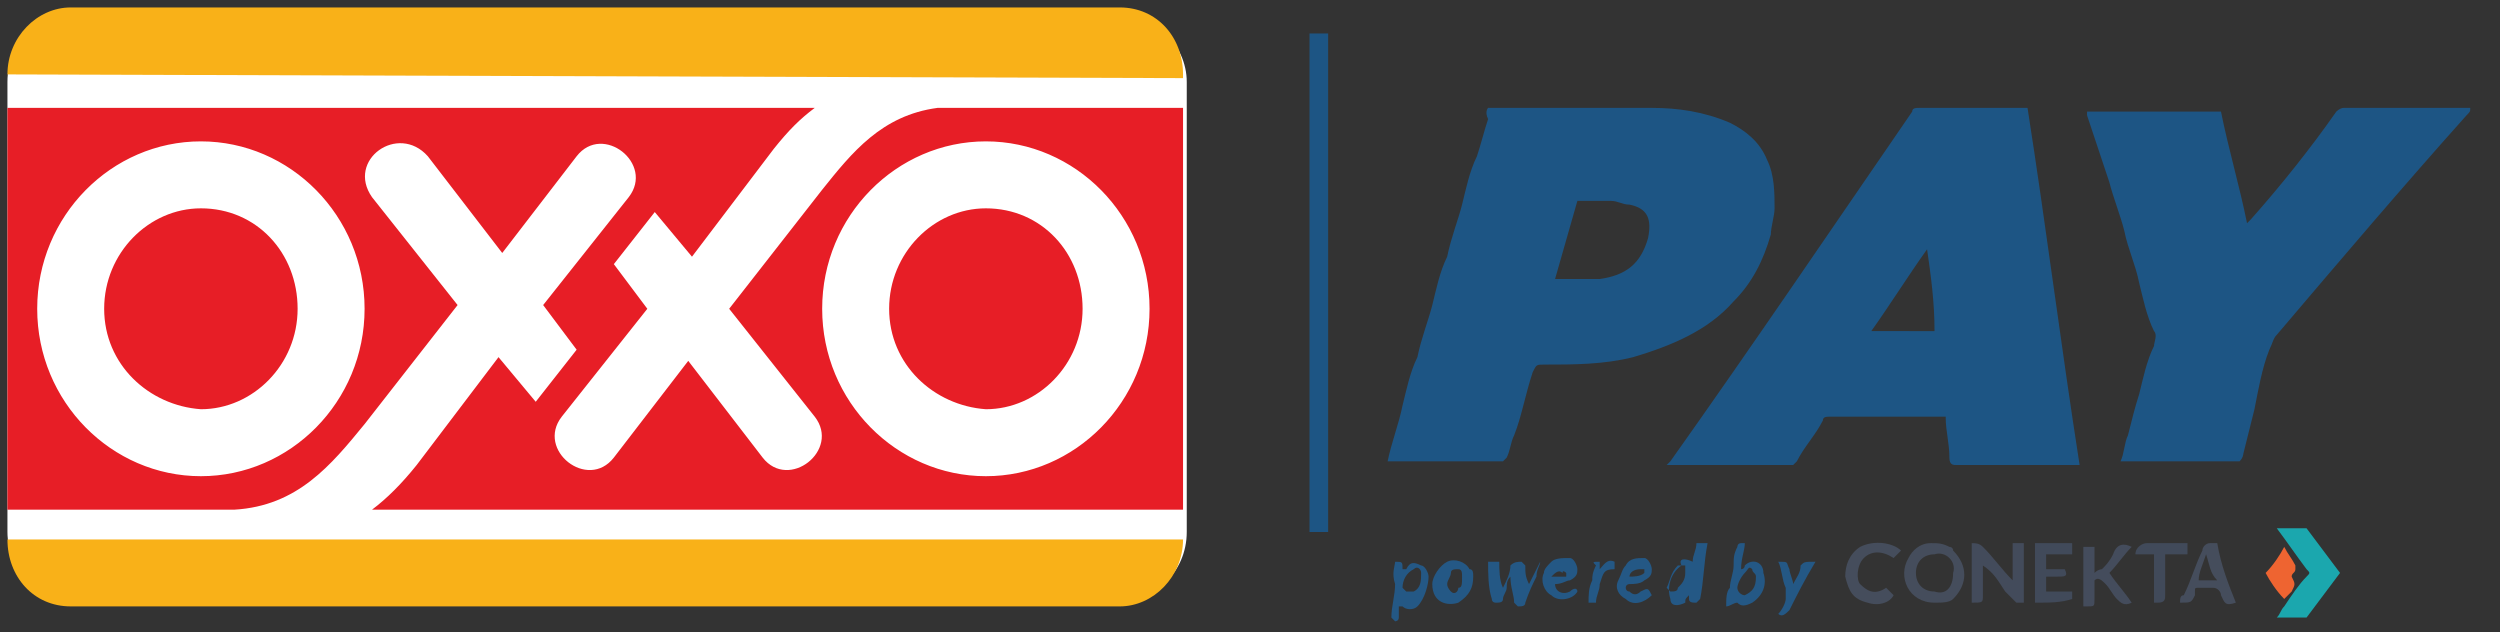 <svg version="1.1" id="Layer_1" xmlns="http://www.w3.org/2000/svg" x="0" y="0" viewBox="0 0 67.2 17" style="enable-background:new 0 0 67.2 17" xml:space="preserve"><rect x="0" y="0" width="67.2" height="17" fill="#333333" stroke="none"/><style>.st1{fill:#1d5584}.st2{fill:#454d5c}.st5{fill:#414a5a}.st6{fill:#245885}</style><path d="M61.2 16.6c.1-.1.1-.2.2-.3.2-.3.4-.6.6-.8.1-.1.1-.1 0-.2-.3-.4-.5-.7-.8-1.1H62l.9 1.2-.9 1.2h-.8z" style="fill:#1ba7ae"/><path class="st1" d="M54.5 2.9c.5 3.2.9 6.4 1.4 9.6H52.6c-.1 0-.2 0-.2-.2 0-.4-.1-.7-.1-1.1h-3.1c-.1 0-.2 0-.2.1-.2.4-.5.7-.7 1.1l-.1.1h-3.4l.1-.1c2.2-3.1 4.3-6.2 6.5-9.4 0-.1.1-.1.2-.1h2.9c-.1 0 0 0 0 0zm-2.7 3.8c-.5.7-1 1.5-1.5 2.2H52c0-.8-.1-1.5-.2-2.2zM37.3 12.4c.1-.5.3-1 .4-1.5.1-.4.2-.9.4-1.3.1-.5.3-1 .4-1.4.1-.4.2-.9.4-1.3.1-.5.3-1 .4-1.4.1-.4.2-.9.4-1.3.1-.3.2-.7.3-1-.1-.2 0-.3 0-.3h4.4c.7 0 1.4.1 2.1.4.4.2.8.5 1 1 .2.4.2.9.2 1.3 0 .2-.1.5-.1.7-.2.7-.5 1.3-1 1.8-.7.8-1.7 1.2-2.7 1.5-.8.2-1.6.2-2.4.2-.2 0-.2 0-.3.2-.2.6-.3 1.2-.5 1.7-.1.2-.1.4-.2.6l-.1.1h-3.1zm5.1-7-.6 2.1H43c.7-.1 1.1-.4 1.3-1.1.1-.5 0-.8-.5-.9-.2 0-.3-.1-.5-.1h-.9zM60.2 12.4H57c.1-.2.1-.5.2-.7.1-.4.2-.8.3-1.1.1-.4.2-.9.4-1.3 0-.1.1-.3 0-.4-.2-.4-.3-.9-.4-1.3-.1-.5-.3-.9-.4-1.4-.1-.4-.3-.9-.4-1.3l-.3-.9-.3-.9V3h3.6c.2 1 .5 2 .7 3l.1-.1C61.3 5 62.1 4 62.8 3c0 0 .1-.1.2-.1h3.4c0 .1 0 .1-.1.2C64.6 5 62.9 7 61.2 9c-.1.1-.1.2-.2.4-.2.5-.3 1.1-.4 1.6l-.3 1.2s0 .1-.1.2zM35.2.9h.5v13.4h-.5V.9z"/><path class="st2" d="M52 16.2c-.7 0-1-.7-.7-1.2.1-.2.3-.4.6-.4.2 0 .3 0 .5.1 0 0 .1 0 .1.1.4.4.4.9 0 1.3-.1.1-.3.1-.5.1zm.5-.8c.1-.3-.2-.6-.5-.5-.3 0-.5.2-.5.5s.2.5.5.5c.3.1.5-.1.5-.5z"/><path d="M53.3 15.2v.8c0 .2 0 .2-.3.2v-1.6c.1 0 .2 0 .3.1.3.3.5.6.8.9v-1h.3v1.6h-.2l-.3-.3c-.2-.3-.3-.5-.6-.7.1 0 0 0 0 0z" style="fill:#434b5b"/><path d="M57.3 14.7c-.2.2-.4.5-.6.7.2.3.4.5.6.8-.2.1-.3 0-.4-.1-.1-.1-.2-.3-.3-.4-.1-.1-.2-.2-.3-.1v.5c0 .2 0 .2-.2.2H56v-1.6h.3v.7c.1-.1.2-.1.2-.1.1-.1.2-.2.3-.4.1-.3.3-.3.5-.2z" style="fill:#444c5c"/><path class="st2" d="M60.1 16.2c-.3.1-.3 0-.4-.2 0-.1-.1-.2-.2-.2h-.4c-.1 0-.1 0-.1.1v.1c-.1.2-.1.2-.4.2 0-.1 0-.2.1-.2.2-.4.3-.8.5-1.2 0-.1.1-.2.2-.2h.2c.1.6.3 1.1.5 1.6zm-.8-1.3c-.1.3-.2.5-.2.7h.5c-.2-.2-.2-.4-.3-.7z"/><path class="st5" d="M54.7 16.2v-1.6h1v.3H55v.4h.5c.1.2 0 .2-.2.2H55v.4h.7v.2c-.3.1-.6.1-1 .1z"/><path class="st6" d="M41.4 15.1c0 .1-.1.2-.1.4-.1.2-.2.4-.3.7 0 .1-.1.1-.2.1l-.1-.1c0-.2-.1-.4-.1-.7-.1.1-.1.2-.1.3 0 .1-.1.2-.1.3 0 .1-.1.1-.2.1 0 0-.1 0-.1-.1-.1-.3-.1-.7-.1-1h.3c0 .2 0 .5.1.7.1-.2.2-.4.2-.6.1-.1.2-.1.3-.1l.1.1c0 .2 0 .3.1.5l.3-.6c-.2 0-.1 0 0 0zM45.5 15.1c0-.2.1-.3.1-.5h.3c-.1.5-.1 1-.2 1.5l-.1.1c-.1 0-.2 0-.2-.1V16c-.1.1-.1.1-.1.2-.2.1-.4.1-.4-.1-.1-.3 0-.7.3-.9-.1-.2.1-.2.3-.1zm-.7.7.1.1c.1 0 .2 0 .2-.1.1-.1.2-.2.2-.4v-.2h-.2c-.2.2-.2.4-.3.6z"/><path class="st2" d="m51.1 14.8-.2.2c-.3-.2-.6-.2-.8 0-.2.2-.2.6-.1.7.2.2.4.3.7.1l.2.2c-.1.2-.4.3-.7.2-.4-.1-.5-.3-.6-.7 0-.3.1-.6.4-.8.4-.2.9-.1 1.1.1z"/><path class="st6" d="M46.9 14.6c0 .2-.1.4-.1.7 0 0 .1 0 .1-.1.2-.2.5-.1.5.2.1.3 0 .6-.3.8-.2.1-.3.1-.4 0-.1 0-.2.1-.3.1 0-.2 0-.4.1-.5 0-.2.1-.4.1-.6 0-.2 0-.3.1-.5 0 0 0-.1.1-.1h.1zm.3.9c0-.1-.1-.1-.1-.2-.1-.1-.1 0-.2.1s-.2.3-.2.4c0 .1.1.2.2.2.2-.1.3-.2.3-.5z"/><path class="st5" d="M57.9 16.2v-1.3h-.5c0-.2.2-.3.3-.3h1.1v.3h-.6V16c0 .1 0 .2-.2.2h-.1z"/><path class="st6" d="M37.5 15.1c.2 0 .2 0 .2.2h.1c.1-.2.2-.2.4-.1.1 0 .2.2.2.3 0 .2-.1.6-.3.8-.1.1-.3.1-.4 0h-.1v.3c0 .1-.1.1-.1.1l-.1-.1c0-.3.1-.6.1-.9-.1-.3 0-.5 0-.6zm.2.7.1.1h.2c.2-.1.2-.3.2-.5 0-.1-.1-.2-.2-.1-.2.1-.3.3-.3.5z"/><path d="M61.4 16.1c-.2-.2-.4-.5-.5-.7.2-.2.4-.5.5-.7.1.2.2.3.3.5v.1c0 .1-.1.1-.1.2.1.2.1.2 0 .4l-.2.2z" style="fill:#ee6431"/><path class="st6" d="M41.8 15.7c0 .2.2.3.4.2.1-.1.2-.1.2 0-.1.2-.5.3-.7.1-.2-.1-.3-.4-.2-.6 0-.1.1-.2.2-.3.1-.1.3-.1.5-.1.1 0 .2.2.2.3 0 .1 0 .2-.2.3-.1 0-.2.1-.4.1.1 0 0 0 0 0zm-.1-.2c.1 0 .1 0 0 0h.4v-.1s-.1-.1-.1 0c-.1-.1-.2 0-.3.1zM44.4 16c-.2.2-.5.3-.7.1-.2-.1-.3-.3-.2-.5.1-.2.1-.3.2-.4.1-.2.3-.2.5-.2.1 0 .2.2.2.3 0 .1 0 .2-.2.3-.1.1-.3.1-.4.1 0 0-.1 0-.1.1 0 0 0 .1.1.1.1.1.2.1.3 0 .2-.1.2-.1.3.1zm-.6-.5c.1 0 .3 0 .4-.1v-.1h-.1c-.2 0-.3.1-.3.2zM39.6 15.5c0 .3-.1.5-.4.7-.3.1-.7 0-.7-.5 0-.2.2-.5.4-.6.2-.1.5 0 .6.2.1 0 .1.1.1.2zm-.3 0c0-.1 0-.2-.1-.2s-.2 0-.2.1-.1.2-.1.3c0 .1.1.2.1.2.1.1.2 0 .2-.1.1 0 .1-.1.1-.3zM48.8 15.1c-.1.1-.1.1 0 0-.3.5-.5.9-.7 1.3-.1.1-.2.2-.3.1.1-.1.2-.3.2-.4v-.3c-.1-.2-.1-.5-.2-.7.3 0 .2 0 .3.2 0 .1.1.3.1.4.1-.2.2-.3.2-.5.1-.1.1-.1.4-.1zM43 15.1v.2c.1-.1.2-.3.4-.2v.2c-.3 0-.3.1-.4.4 0 .2-.1.3-.1.5h-.2c0-.2 0-.4.1-.6 0-.1 0-.2.1-.4-.1-.1-.1-.1.1-.1z"/><path d="M53.3 15.2s.1 0 0 0c.1 0 0 0 0 0z" style="fill:#a0a4ac"/><path d="M54.2 15.7z" style="fill:#c6d5e0"/><path d="M.2 2.2C.2 1.1 1.1.3 2.1.3H30c1 0 1.9.9 1.9 1.9v12.1c0 1.1-.9 1.9-1.9 1.9H2.1c-1 0-1.9-.9-1.9-1.9V2.2z" style="fill:#fff"/><path d="M.2 2C.2 1 1 .2 1.9.2h28.2c1 0 1.7.8 1.7 1.8v.1L.2 2zm31.6 12.5c0 1-.8 1.8-1.7 1.8H1.9c-1 0-1.7-.8-1.7-1.8h31.6z" style="fill:#f9b118"/><path d="M22.1 8.3c0 2.5 2 4.5 4.4 4.5 2.4 0 4.4-2 4.4-4.5s-2-4.5-4.4-4.5c-2.4 0-4.4 2-4.4 4.5zM1 8.3c0 2.5 2 4.5 4.4 4.5 2.4 0 4.4-2 4.4-4.5s-2-4.5-4.4-4.5C3 3.8 1 5.8 1 8.3zm30.8 5.4H10c.4-.3.8-.7 1.2-1.2l2.2-2.9 1 1.2 1.1-1.4-.9-1.2 2.3-2.9c.7-.9-.7-2-1.4-1.1l-2 2.6-2-2.6c-.8-.9-2.2.1-1.5 1.1l2.3 2.9-2.5 3.2c-.9 1.1-1.8 2.2-3.5 2.3H.2V2.9h21.7c-.4.3-.7.6-1.1 1.1l-2.2 2.9-1-1.2-1.1 1.4.9 1.2-2.3 2.9c-.7.9.7 2 1.4 1.1l2-2.6 2 2.6c.7.9 2.1-.2 1.4-1.1l-2.3-2.9 2.5-3.2c.8-1 1.6-2 3.1-2.2h6.6v10.8zm-7.9-5.4c0-1.5 1.2-2.7 2.6-2.7 1.5 0 2.6 1.2 2.6 2.7 0 1.5-1.2 2.7-2.6 2.7-1.4-.1-2.6-1.2-2.6-2.7zm-21.1 0c0-1.5 1.2-2.7 2.6-2.7C6.9 5.6 8 6.8 8 8.3 8 9.8 6.8 11 5.4 11 4 10.9 2.8 9.8 2.8 8.3" style="fill:#e71e26"/></svg>